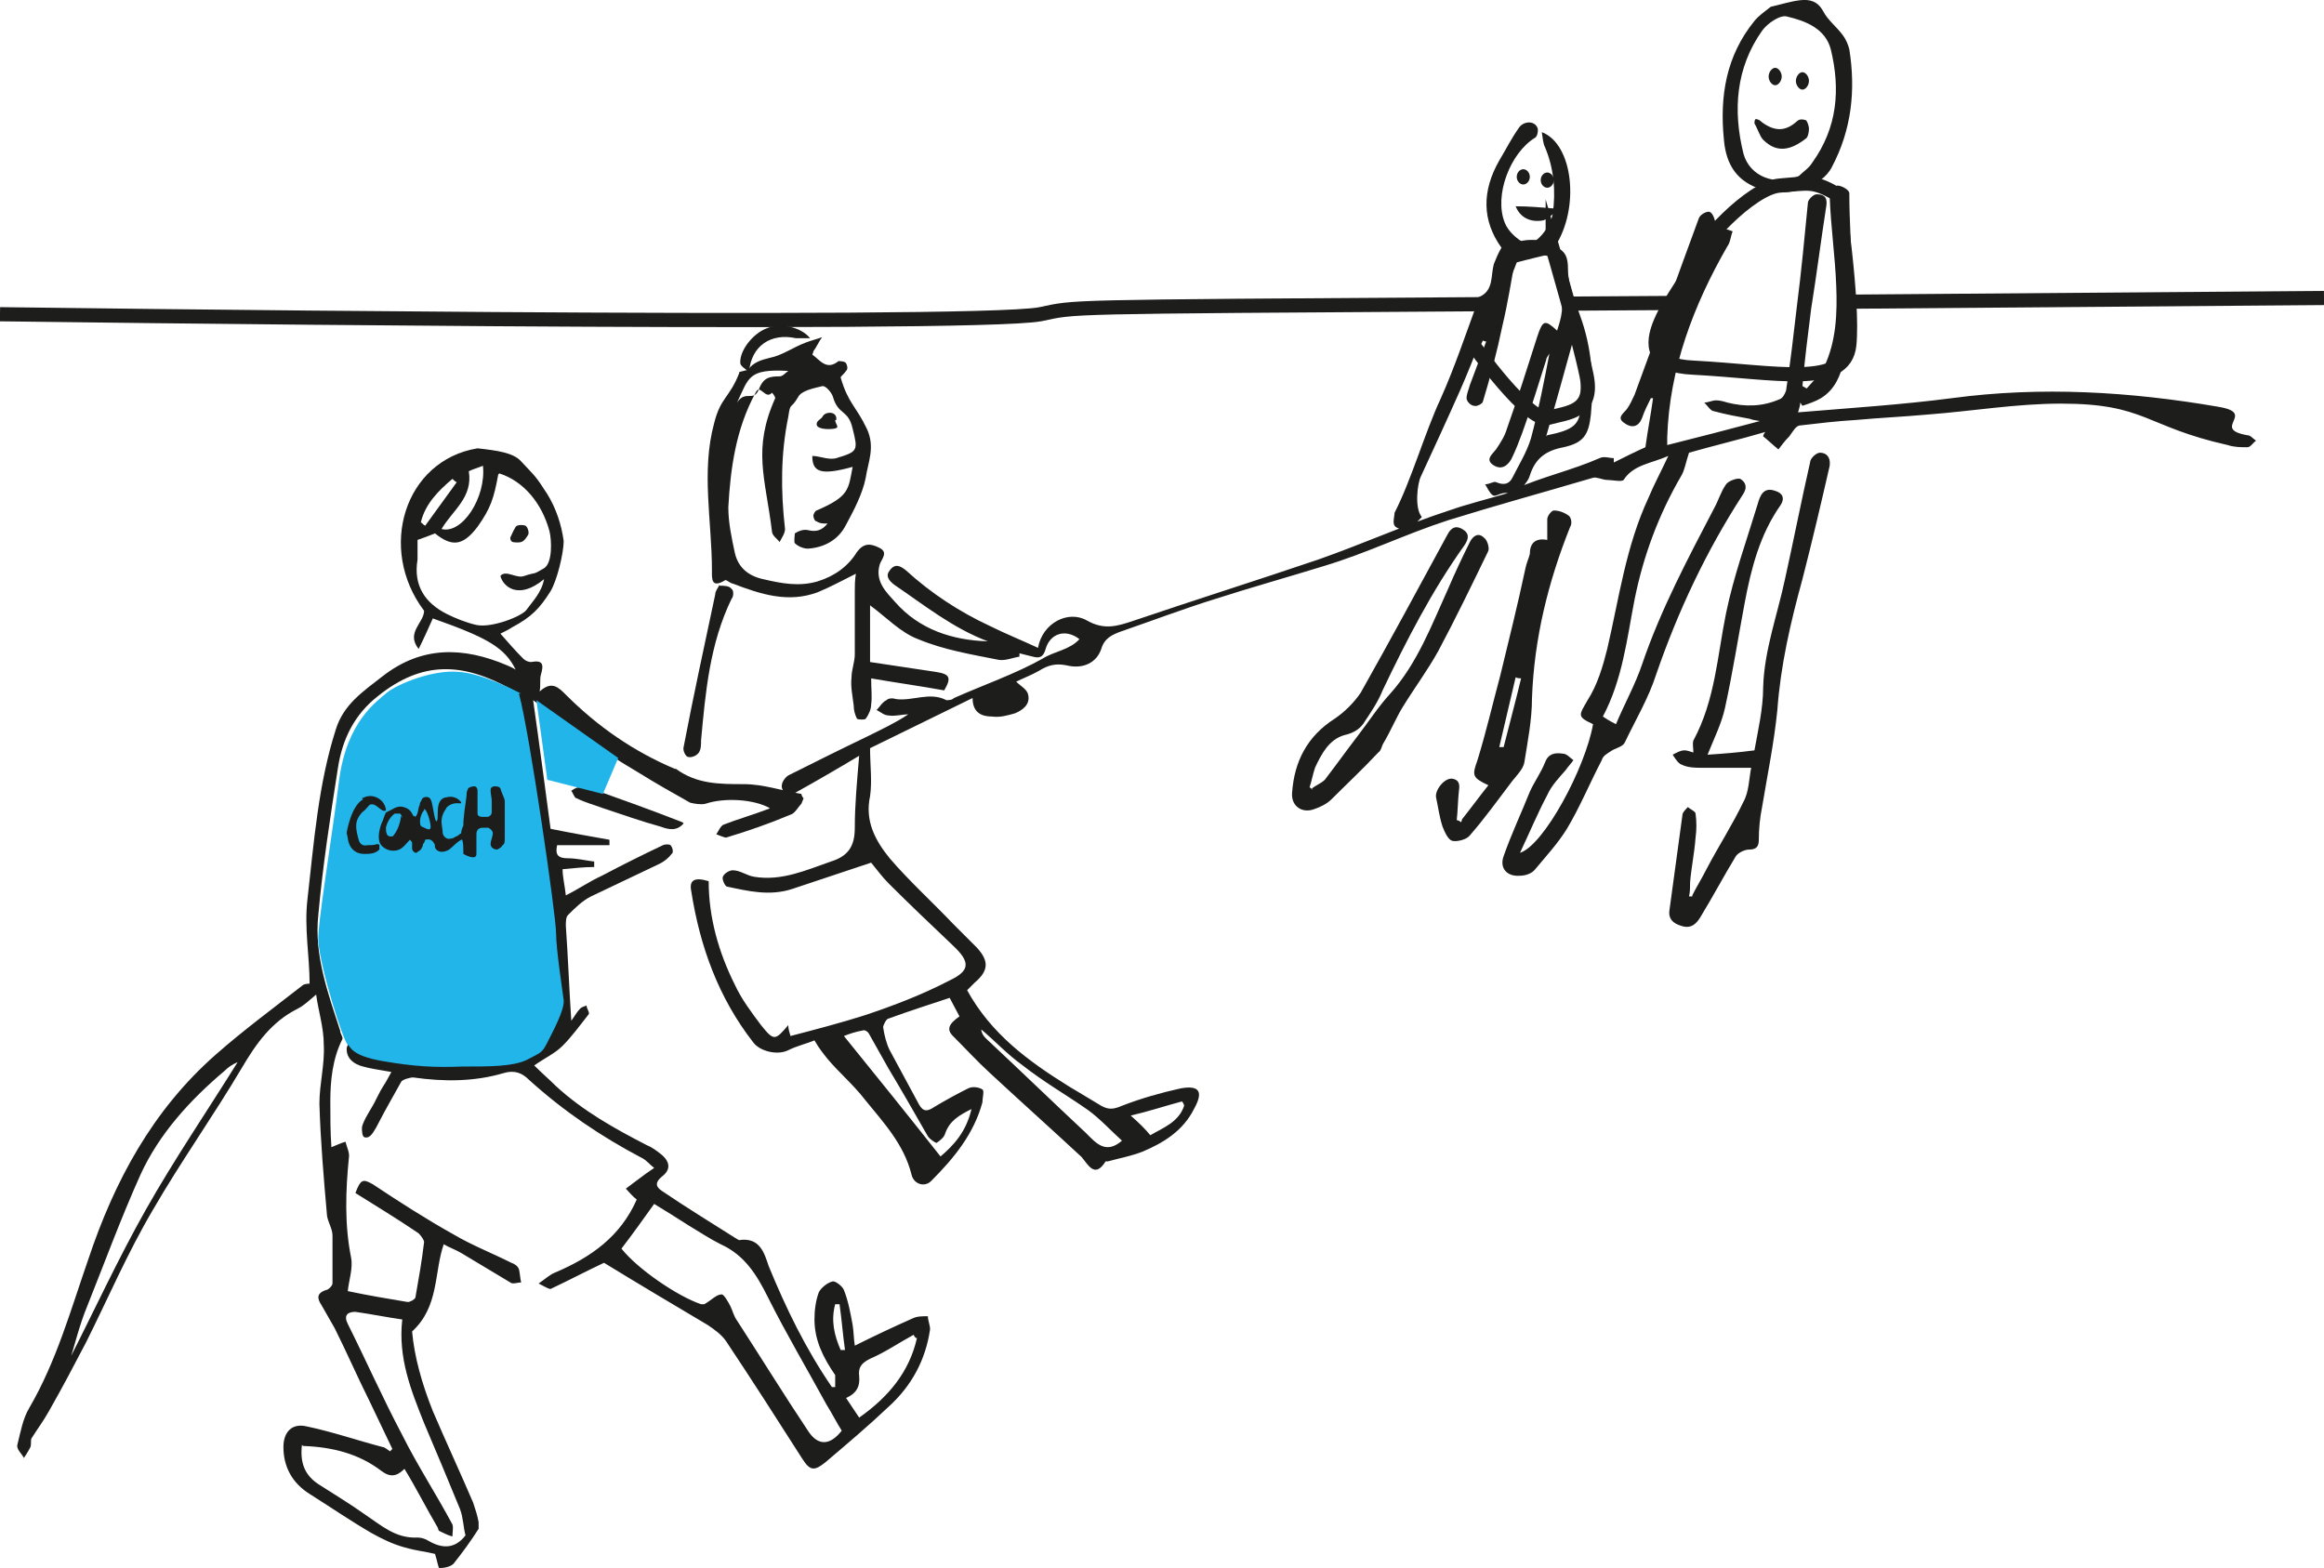 <?xml version="1.0" encoding="UTF-8"?>
<svg xmlns="http://www.w3.org/2000/svg" id="Ebene_1" data-name="Ebene 1" viewBox="0 0 213.12 143.82">
  <defs>
    <style>
      .cls-1 {
        fill: #21b5ea;
      }

      .cls-2 {
        fill: #1d1d1b;
      }

      .cls-3 {
        fill: none;
        stroke: #1d1d1b;
        stroke-miterlimit: 10;
        stroke-width: 1.3px;
      }
    </style>
  </defs>
  <g id="Ebene_11" data-name="Ebene 11">
    <path class="cls-3" d="M168.92,27.67c.62,0,1.24,0,1.88-.01,11.98-.09,25.97-.2,42.32-.33"></path>
    <path class="cls-3" d="M143.63,27.85c.5,0,1,0,1.5-.01,2.48-.02,5.09-.03,7.85-.05"></path>
    <path class="cls-3" d="M0,28.82s89,1.2,95.4,0c3.36-.7,1.24-.67,40.4-.92"></path>
    <path class="cls-3" d="M142.39,22.92s-3.2-.9-3.8.6c-.5,1.6-3.5,8.1-3.5,8.1,0,0,5.1,7.2,6.9,6.7,1.8-.5,4.2-.5,3.5-3.9-.7-3.4-3.1-11.6-3.1-11.6v.1h0Z"></path>
    <path class="cls-3" d="M168.49,17.82c-2.3-1.3-2.6-1-5.3-.8-2.6.2-7.6,5.5-7.9,7.2-.4,1.8-7.6,9.2,0,9.5,7.6.4,13.9,1.9,14.3-2.1.4-4.1-1.1-13.9-1.1-13.9,0,0,0,.1,0,.1Z"></path>
    <path class="cls-2" d="M68.59,33.92c.5-.7,1.2-.9,2-1.1,1.1-.2,2.2-1,3.3-1.4.5-.2,1-.3,1.5-.5-.3.4-.5.9-.8,1.3,0,0,0,.1-.1.3.7.5,1.3,1.5,2.4.6.1,0,.6,0,.7.2s.2.5,0,.7c-.2.3-.5.5-.5.6.7,2.4,1.4,2.6,2.4,4.7.8,1.7.1,3.1-.1,4.5-.3,1.5-1.1,3-1.8,4.3-.7,1.4-2,2.1-3.5,2.2-.4,0-.9-.2-1.2-.5-.1-.1,0-.8,0-.9.3-.2.8-.4,1.2-.3.8.2,1.3,0,1.8-.6-.4,0-.7,0-1-.2-.2,0-.3-.4-.3-.5,0-.2.2-.5.3-.5,3-1.3,2.9-1.9,3.3-4-2.9.8-3.7.5-3.7-1,.7,0,1.5.4,2.2.2,2-.6,2-.7,1.5-2.7-.4-1.8-1.3-1.2-1.8-2.9-.1-.4-.7-1.1-1-1-.8.2-1.9.4-2.2,1-.7,1.2-.7.4-.9,1.8-.7,3.4-.7,6.8-.3,10.3,0,.4-.3.8-.5,1.2-.2-.3-.7-.6-.7-1-.6-4.9-1.8-7.5.3-12.2,0,0,0-.2-.3-.5-.6.7-1.1-.9-1.5,0-1.8,3.3-2.3,6.9-2.5,10.5,0,1.4.3,2.8.6,4.2.3,1.3,1.2,2.1,2.6,2.4,1.7.4,3.3.7,5,.2,1.6-.5,2.8-1.4,3.6-2.7.6-.8,1.2-.8,2-.4.9.4.3,1,.1,1.5-.5,1.6.6,2.6,1.4,3.5,2.2,2.5,5.2,3.5,8.5,3.6-3.2-1.2-5.8-3.3-8.6-5.2-.5-.4-.8-.8-.4-1.3.5-.7,1-.4,1.5,0,2.3,2.1,4.9,3.8,7.7,5.1,1.4.7,2.9,1.3,4.4,2,.4-2.3,2.8-3.5,4.5-2.5,1.6.9,2.8.5,4.3,0,5.6-1.9,11.3-3.7,16.9-5.6,4-1.4,8-3.2,12-4.5,1.7-.6,3.4-1,5.4-1.6-.7-.1-1.1.4-1.4.2-.3-.2-.5-.7-.7-1,.4,0,.8-.3,1-.2.7.3,1.2.2,1.5-.4.6-1.2,1.3-2.3,1.7-3.6.7-2.6,1.2-5.2,1.7-7.8-.1.2-.3.4-.3.6-.7,2.2-1.4,4.5-2.2,6.7-.3.8-.6,1.6-1,2.4-.4.7-1,1-1.7.5s0-1,.3-1.4c.4-.6.8-1.2,1-1.9,1-2.8,1.9-5.7,2.8-8.5.5-1.5.7-1.5,1.8-.5.4-1.2.7-2.3.2-3.6-.4-1.1-.6-2.3-.9-3.4-.8.2-1.7.4-3.2.8-.3,1.6-.6,3.6-1.1,5.7-.5,2.4-1.1,4.7-1.8,7,0,.2-.6.5-.8.4-.3,0-.7-.4-.7-.7,0-.4.2-.8.3-1.2.5-1.3,1-2.7,1.5-4-.2,0-.3-.1-.5-.2-.6,1.6-1.2,3.1-1.9,4.7-1.2,2.7-2.4,5.3-3.6,7.9-.3.6-.6,2.9.1,3.7-.4.4-.8.9-1.3,1.1-.3.1-1,0-1.2-.3s0-.9,0-1.2c1.5-2.9,2.8-7.4,4.2-10.4,1.3-2.9,2.3-5.9,3.4-8.9,0-.2,0-.5.2-.5,1.3-.6,1-1.9,1.3-3,.2-.5.4-1,.7-1.5-1.8-2.5-1.8-5.2-.2-8,.6-1,1.1-2,1.8-3,.4-.6,1.4-.7,1.7,0,.1.2,0,.8-.2.9-2.3,1.4-3.8,5.3-2.8,7.8.3.8,1.2,1.6,1.9,1.9.9.3,2.3-1.5,2.5-2.7.3-2.1.1-4.2-.7-6.1-.2-.4-.2-.8-.3-1.4,2.9,1.1,3.5,7,1.2,10.5,1,.4,1.2,1,1.2,2.1,0,1.4.6,2.8,1.1,4.2,1.1,3,1.3,6,1,9.1-.2,1.9-.7,2.6-2.5,3-1.6.3-2.6,1-3.1,2.6-.2.7-.9,1.2-1.3,1.8v-.6c2.5-1.1,5.2-1.7,7.7-2.8.4-.2.9,0,1.3,0v.4c1-.5,2-1,2.9-1.4.2-1.5.5-3,.7-4.5h-.2c-.3.6-.6,1.2-.8,1.8-.3.8-.9,1-1.6.5-.8-.5-.1-.9.2-1.3.3-.4.5-.9.7-1.3,2-5.4,3.9-10.8,5.9-16.2.1-.3.6-.6.9-.6s.5.5.6.9v.4c.6.2,1.1.3,1.6.5-.2.5-.2,1-.5,1.4-3.1,5.4-5.3,11.2-5.5,17.5v.7c2.8-.7,5.5-1.4,8.5-2.2-.5-.1-.7-.1-.9-.2-1.1-.2-2.2-.4-3.3-.7-.3,0-.6-.5-.9-.8.4,0,.7-.2,1.1-.2.3,0,.7.1,1,.2,1.6.4,3.2.4,4.8-.3.3-.1.5-.5.6-.8.4-2.6.7-5.2,1-7.8.4-3.1.7-6.3,1-9.4,0-.3.5-.8.8-.8.6,0,1,.2.9,1-.5,3.2-.9,6.4-1.4,9.5-.3,2.4-.6,4.7-.8,7.1.1,0,.3.2.4.2.5-.6,1.2-1.2,1.6-2,1.1-2.3,1.2-4.9,1.1-7.4-.1-2.7-.5-5.4-.6-8.2,0-.3.5-1,.7-1,.4,0,1.1.4,1.1.7,0,5.1.8,10.3-.5,15.4-.3,1.3-.8,2.6-2.1,3.4-.5.3-1.1.5-1.7.7l-.2-.3c0,.3-.1.5-.2.9,4.8-.4,9.5-.7,14.1-1.3,8.2-1.1,16.4-.6,24.5.8,3.5.6-.8,2,2.6,2.6.3,0,.5.3.8.5-.3.2-.5.6-.8.6-.6,0-1.2,0-1.8-.2-7.6-1.7-7.5-3.8-15.3-3.8-4.1,0-8.2.7-12.2,1-2.2.2-4.4.3-6.6.5-1.7.1-3.4.3-5.1.5-.4,0-.7.6-1,1-.4.4-.7.8-1,1.2-.5-.4-.9-.8-1.4-1.2,0-.1.1-.3.2-.4-2.4.7-4.9,1.3-7,1.9-.3.9-.4,1.6-.7,2.1-2.1,3.6-3.5,7.4-4.3,11.4-.7,3.6-1.1,7.3-2.9,10.7.3.2.6.4,1.2.7.8-1.9,1.8-3.7,2.4-5.5,1.7-5,4.2-9.7,6.6-14.3.4-.7.6-1.5,1.1-2.2.2-.3,1-.6,1.3-.5.5.3.7.8.2,1.5-3.3,5.1-5.9,10.6-7.9,16.4-.7,2.2-1.9,4.2-2.9,6.3-.2.4-.9.5-1.3.8-.3.2-.7.4-.8.8-1.1,2.1-2,4.3-3.2,6.3-.8,1.3-1.9,2.5-2.9,3.7-.3.4-.9.6-1.4.6-1.2.1-1.9-.7-1.5-1.8.7-2,1.6-3.9,2.4-5.9.4-.9,1-1.7,1.4-2.7.3-.8.9-.9,1.6-.8.4,0,.7.4,1,.6-.2.3-.5.6-.7.9-.6.7-1.3,1.4-1.7,2.3-.9,1.7-1.6,3.4-2.5,5.3,2.2-.7,6-7.8,6.7-11.8-1.5-.7-1.3-.8-.5-2.2.9-1.4,1.4-3.1,1.8-4.7,1.1-4.7,1.7-9.4,3.8-13.9.5-1.2,1.1-2.3,1.8-3.8-1.6.7-3.2.8-4.1,2.2-.2.2-1,0-1.5,0-.4,0-1-.3-1.3-.2-5.1,1.5-8.8,2.5-13.3,3.9-4,1.3-7.4,3-11.4,4.2-2.9.9-6.8,2-9.9,3-2.9.9-5.8,2-8.7,3-.8.3-1.5.6-1.8,1.6-.4,1.2-1.6,1.9-3.2,1.5-1-.2-1.7,0-2.5.5-.7.4-1.5.7-2.1,1,.4.4,1,.7,1.1,1.2.2.9-.5,1.4-1.2,1.7-.7.2-1.4.4-2.1.3-.9,0-1.8-.3-1.8-1.7-3.3,1.6-6.5,3.2-9.4,4.6,0,1.6.2,3,0,4.4-.5,2.3.5,4.1,1.8,5.7,1.8,2.1,3.9,4,5.8,6l2.2,2.2c1.1,1.2,1.1,2.1-.2,3.2l-.7.7c2.2,4,5.6,6.5,9.3,8.8,1,.6,2,1.2,3,1.8.7.4,1.2.3,1.9,0,1.8-.7,3.6-1.2,5.4-1.6,1.7-.3,2.1.3,1.2,1.9-1,2-2.8,3.1-4.7,3.9-1,.4-2.1.6-3.2.9h-.2c-1,1.6-1.6.3-2.2-.4-2.8-2.6-5.6-5.1-8.4-7.7-1.2-1.1-2.2-2.2-3.4-3.4-.6-.6-.4-1.1.6-1.8-.3-.6-.6-1.1-.9-1.7-1.8.6-3.7,1.2-5.6,1.9-.2,0-.5.6-.5.8.1.7.3,1.5.6,2.1.9,1.7,1.8,3.3,2.7,5,.4.7.8.6,1.4.2,1-.6,2.1-1.2,3.1-1.7.4-.2,1-.1,1.3.1.2.1,0,.8,0,1.2-.8,2.9-2.6,5.1-4.7,7.2-.6.6-1.6.3-1.8-.6-.7-2.8-2.6-4.8-4.3-6.9-1-1.3-2.3-2.4-3.4-3.7-.4-.5-.8-1-1.2-1.7-.7.3-1.6.5-2.4.9-1,.5-2.6.1-3.2-.7-3.2-4.1-4.9-8.8-5.7-13.9-.2-1,.3-1.3,1.6-.9,0,3.3.9,6.5,2.4,9.5.6,1.3,1.5,2.5,2.4,3.7,1.2,1.5,1.3,1.4,2.5,0,0,.4.1.6.2,1,2.3-.6,4.6-1.2,6.8-1.9,2.7-.9,5.3-1.9,7.8-3.2,1.9-.9,1.9-1.7.3-3.2-2-1.9-4-3.8-5.9-5.7-.6-.6-1.1-1.3-1.6-1.9-2.4.8-4.8,1.6-7.2,2.4-2.1.7-4.1.2-6-.2-.2,0-.5-.7-.4-.9.1-.3.6-.6.9-.6.7,0,1.3.5,2,.6,2.5.4,4.7-.6,7-1.4,1.6-.5,2.2-1.4,2.2-3.1,0-2.1.2-4.2.4-6.6-2,1.2-3.9,2.3-5.7,3.3-.3.2-.7.3-1,.2-.2,0-.4-.5-.4-.7,0-.4.3-.8.6-1,2.4-1.2,4.8-2.4,7.3-3.6,1.2-.6,2.5-1.2,3.7-2-.6,0-1.2.2-1.8.1-.4,0-.7-.3-1.1-.5.3-.3.5-.7.9-.9.2-.2.6-.2.9-.1,1.5.2,3.1-.7,4.6.1.2,0,.5,0,.7-.2,2.7-1.2,5.6-2.2,8.1-3.6,1.1-.7,2.5-.8,3.4-1.8-1.3-1-2.7-.5-3.1.9-.2.7-.5.9-1.2.7-.4-.1-.8-.2-1.2-.3v.3c-.6.1-1.3.4-1.9.3-2.5-.5-5-.9-7.4-1.9-1.6-.6-2.9-2-4.4-3.1v5.2c2,.3,4,.6,6,.9,1.3.2,1.5.5.8,1.7-2.2-.4-4.4-.7-6.7-1.1,0,.9.1,1.7,0,2.4,0,.4-.2.9-.5,1.3,0,.1-.7.1-.8,0-.2-.4-.3-.8-.3-1.2-.1-.9-.3-1.7-.2-2.6,0-.7.3-1.4.3-2.1v-5.8c0-.5,0-1,.1-1.6-1.2.6-2.3,1.2-3.5,1.7-2.7,1-5.2.2-7.8-.8-.2,0-.6-.4-.7-.3-1.3.8-1.2-.2-1.2-.9,0-4.5-1-9.1.2-13.5.6-2.4,1.4-2.3,2.3-4.6h0v-.1l.8-.2h0ZM86.19,106.12c1.3-1.1,2.4-2.3,2.9-4.4-1.2.6-2,1.1-2.4,2.2-.1.4-.5.7-.8.9-.1,0-.6-.3-.8-.6-1.2-2.1-2.4-4.2-3.6-6.2-.6-1.1-1.2-2.1-1.8-3.2-.1-.2-.4-.4-.6-.3-.6.1-1.2.3-1.7.5,3,3.7,5.9,7.3,8.9,11.1M102.89,104.62c-1-.9-2-2-3.1-2.8-2-1.4-4.1-2.6-6-4.1-1.4-1-2.5-2.2-3.8-3.3,0,.3.2.6.4.8,3.1,2.9,6.1,5.8,9.2,8.7.9.9,1.8,2,3.3.7M141.89,39.92c2.5-.5,3-1,3.1-2.8v-3.9c0-.7-.2-1.4-.3-2.1h-.4c-.8,2.9-1.6,5.8-2.5,8.9M103.69,102.32c.8.7,1.3,1.2,1.8,1.8,1.2-.7,2.6-1.2,3.1-2.7,0-.1-.1-.3-.2-.4-1.5.4-3,.9-4.7,1.3M67.59,36.92c.8-1.2,1.5,0,2-1.2.4-1.1,1-1.2,1.9-1.2.3,0,.5-.3.8-.5-3.7-.2-3.6.6-4.7,2.9"></path>
    <path class="cls-2" d="M73.49,73.72c-.3.3-.6.9-1,1-1.9.8-3.9,1.5-5.9,2.1-.2,0-.6-.2-.9-.3.2-.3.4-.8.7-.9,1.3-.5,2.7-.9,4-1.4,0,0,.1,0,.2-.1-1.4-.8-4.1-1-5.9-.4-.4.1-1,0-1.4-.1-1.6-.9-3.2-1.8-4.8-2.8-1.7-1-3.4-2.1-5-3.2-1.5-1-2.8-2.1-4.6-3.4.6,4.2,1.1,8.1,1.6,11.8,2,.4,3.7.7,5.4,1v.5h-4.8c-.2.9.1,1.2,1,1.2.8,0,1.6.2,2.4.3v.5c-.9,0-1.8.1-2.9.2,0,.7.2,1.5.3,2.4,1.2-.6,2.2-1.3,3.3-1.8,1.9-1,3.7-1.9,5.6-2.8.2-.1.6-.1.7,0,.2.2.3.7.1.8-.3.4-.7.7-1.1.9-2.1,1-4.2,2-6.3,3-.8.4-1.5,1.1-2.1,1.7-.2.2-.2.6-.2,1,.2,2.8.3,5.7.5,8.7.3-.4.5-.8.8-1.1.2-.2.4-.2.6-.3,0,.3.3.6.2.8-.8,1-1.5,2-2.4,2.9-.7.7-1.6,1.1-2.6,1.8.7.7,1.4,1.3,2,1.9,2.5,2.3,5.4,3.9,8.3,5.4.5.2.9.5,1.4.9.8.7.8,1.4,0,2-.6.5-.6.9,0,1.3,2.2,1.5,4.5,2.9,6.7,4.3.2.1.4.3.5.2,1.8-.2,2.2,1.2,2.6,2.4,1.6,3.9,3.4,7.6,5.8,11.1h.3v-1.1c-1.1-1.6-1.9-3.2-1.9-5.1,0-.8.1-1.7.4-2.5.2-.4.8-.9,1.3-1,.3,0,.9.5,1,.8.4,1,.6,2.1.8,3.2.1.6.1,1.3.2,1.9,1.8-.9,3.5-1.7,5.3-2.5.4-.2.9-.2,1.4-.2,0,.4.2.8.2,1.2-.4,2.8-1.7,5.2-3.8,7.1-1.9,1.8-3.8,3.4-5.8,5.1-1,.8-1.4.8-2.1-.3-2.3-3.6-4.6-7.2-7-10.8-.4-.6-1.1-1.1-1.7-1.5-3.2-1.9-6.4-3.8-9.5-5.7-1.5.7-3.2,1.6-4.9,2.4-.2,0-.5-.2-1.1-.5.6-.4,1-.8,1.5-1,3.3-1.4,6-3.3,7.5-6.7-.4-.3-.7-.7-1-1,.4-.3.8-.6,1.2-.9s.8-.6,1.4-1c-.4-.3-.7-.7-1.1-.9-3.8-2-7.2-4.3-10.4-7.2-.6-.6-1.3-.9-2.3-.6-2.7.8-5.5.8-8.3.4-.3,0-1,.2-1.1.4-1.1,2-1.1,1.9-2.3,4.2-.2.3-.5,1-1,.9-.3,0-.3-.6-.3-.9.1-.7,1-1.9,1.3-2.6.8-1.6.5-.8,1.4-2.5-1.1-.2-1.9-.3-2.6-.5-.8-.2-1.5-.7-1.5-1.6,0-.5.6-1,1.1-1.5,0,1.3.9,1.6,1.7,1.8,4,.9,8,1.5,12,.4.6-.2,1.1-.3,1.7-.5,1.9-.7,2.4-1.4,2.5-3.7-2.4-.3-4.8-.4-7.1-.8-3.9-.8-7.8-1.9-11.7-2.9-.4-.1-.9-.2-1.3-.4-.3-.1-.4-.5-.6-.7.3-.1.7-.4,1-.3,2.3.7,4.5,1.6,6.9,2.1,3.5.8,7.1,1.4,10.7,1.9,2.3.3,2.4,0,2.3-2.2-.3-4.9-.6-9.8-1.8-14.6-.8-3.2-.9-6.7-1.4-10,0-.6-.4-1.3-.9-1.6-4.5-2.5-8.2-2.6-12.2.6-2.2,1.7-3.3,4-3.7,6.6-.7,4.5-1.4,9-1.8,13.5-.4,3.7.9,7.2,2,10.6,0,.3.3.6.2.8-.9,1.8-1.1,3.8-1.1,5.7,0,1.4,0,2.8.1,4.2.5-.2.9-.4,1.3-.5.1.5.4,1,.3,1.5-.3,3-.4,6.1.2,9.1.2,1-.2,2.1-.3,3.1,1.9.4,3.7.7,5.5,1,.2,0,.6-.2.7-.4.3-1.7.6-3.4.8-5.1,0-.2-.3-.6-.5-.8-1.9-1.3-3.9-2.5-5.8-3.7.5-1.3.7-1.3,1.6-.8,2.4,1.6,4.9,3.2,7.4,4.6,1.7,1,3.5,1.7,5.3,2.6.3.1.6.3.7.6.1.4.1.8.2,1.2-.3,0-.8.2-1,0-1.5-.9-3-1.8-4.5-2.7-.5-.3-1.1-.5-1.6-.8-.9,2.6-.4,5.7-2.9,8,.2,2.3.9,4.8,1.9,7.3,1.2,2.8,2.5,5.6,3.7,8.4.2.6.4,1.2.5,1.8v.6c-.7,1.1-1.5,2.2-2.3,3.2-.3.3-.9.4-1.3.4-.1,0-.2-.7-.4-1.3-.8-.2-1.8-.3-2.8-.6-1.1-.3-2.1-.8-3-1.3-1.9-1.1-3.8-2.4-5.7-3.6-1.6-1-2.4-2.5-2.4-4.3,0-1.4.8-2.2,2.1-1.9,2.4.5,4.7,1.3,7,1.9.2,0,.5.3.7.4,0,0,.1-.2.2-.2-.7-1.5-1.4-2.9-2.1-4.4-1.1-2.2-2.1-4.5-3.2-6.7-.4-.7-.8-1.4-1.2-2.1-.4-.6-.5-1.1.4-1.4.2,0,.6-.4.6-.6v-4.4c0-.6-.4-1.2-.5-1.8-.3-3.4-.6-6.9-.7-10.3,0-1.8.5-3.6.4-5.4,0-1.6-.5-3.1-.7-4.6-.6.5-1.1,1-1.7,1.3-2.4,1.2-3.8,3.2-5.1,5.4-2.6,4.4-5.6,8.6-8.2,13.1-2.3,3.9-4.1,8.1-6.1,12.1-1.1,2.1-2.2,4.2-3.4,6.3-.5.9-1.1,1.7-1.6,2.5-.1.2,0,.5-.1.8-.2.4-.4.7-.6,1-.2-.4-.7-.8-.6-1.2.3-1.2.5-2.4,1.1-3.4,2.5-4.3,3.8-9,5.4-13.6,2.4-7.2,5.9-13.7,11.7-18.8,2.5-2.2,5.2-4.2,7.9-6.3.2-.2.6-.2.7-.2,0-2.5-.5-5.1-.2-7.7.6-5.3,1-10.6,2.6-15.6.7-2.3,2.5-3.5,4.3-4.9,3.6-2.8,7.4-2.7,11.4-1,.2.1.5.2.8.4-1-2-2.5-2.9-7.6-4.7-.4.9-.8,1.8-1.3,2.8-1.2-1.5.5-2.4.5-3.5-4.3-5.7-1.8-13.8,4.9-14.9,1.8.2,3.3.4,4,1.2,1.4,1.5,1.3,1.3,2.4,3,.8,1.3,1.3,2.8,1.5,4.3,0,1.1-.6,3.6-1.2,4.6-1,1.6-1.8,2.4-3.5,3.3-.3.2-.7.4-1.1.6.7.8,1.4,1.6,2.1,2.3.2.2.5.3.7.3,1.1-.2,1.2.2.9,1.2-.1.4,0,.8-.1,1.5,1.1-1,1.7-.4,2.4.3,2.9,2.9,6.2,5.2,10,6.8h.1c1.9,1.4,4,1.4,6.2,1.4,1.8,0,3.5.6,5.3.9,0,.1.1.3.2.4M27.69,132.52c-.2,1.7.3,2.8,1.5,3.6,1.4.9,2.9,1.8,4.3,2.8,1.5,1,2.8,2.2,4.8,2.1.3,0,.7.1,1,.3,1.2.7,2.4.8,3.4-.5-.2-.7-.2-1.6-.5-2.4-1.1-2.7-2.2-5.3-3.3-7.9-1.2-3-2.4-6-2-9.5-1.4-.2-2.9-.5-4.3-.7-.7,0-1.1.3-.7,1.1,1.7,3.4,3.2,6.8,5,10.2,1.4,2.8,3.1,5.4,4.6,8.2.1.3,0,.7,0,1.1-.4-.1-.8-.3-1.2-.5-.1,0-.1-.3-.2-.4-1-1.7-1.9-3.5-3-5.3-.7.7-1.3.8-2.1.2-2.1-1.6-4.5-2.2-7.2-2.3M64.59,119.62c.7-.4,1.1-.9,1.6-.9.2,0,.6.7.8,1.1.2.4.3.9.6,1.3,2.2,3.4,4.3,6.8,6.5,10.1.9,1.4,2,1.4,3.1,0-.5-.8-.9-1.6-1.4-2.4-1.8-3.3-3.7-6.5-5.4-9.9-1-2-2.1-3.8-4.3-4.8-1-.5-1.9-1.1-2.9-1.7-1.1-.7-2.2-1.4-3.2-2-1,1.4-2,2.8-3,4.1,1.5,1.9,5.2,4.4,7.3,5.1M45.69,43.52c-.4,2.2-.7,3.1-1.9,4.8-1.3,1.7-2.3,1.9-3.9.6-.5.2-1,.4-1.6.6v1.8c-.4,2.4.7,4,2.7,5,.8.4,1.8.8,2.7,1,1.4.3,4.2-.8,4.6-1.4.5-.7,1.4-1.6,1.6-2.8-2.4,2-3.8.6-4-.3.5-.6,1.5.3,2.2,0,1.2-.4.6,0,1.8-.7.8-.5.7-2.6.5-3.4-.7-2.6-2.4-4.6-4.6-5.3M6.29,124.82c2.3-4.5,4.5-9.3,7.1-13.9,2.6-4.6,5.6-9,8.4-13.5-.5.2-.9.5-1.2.8-3.2,2.7-6,5.8-7.7,9.5-1.8,4-3.3,8.1-4.9,12.1-.7,1.7-1.1,3.4-1.6,5M83.99,122.72s-.2-.2-.2-.3c-1.3.7-2.6,1.6-4,2.2-.8.4-1.1.8-1,1.6.1,1-.3,1.6-1.2,2,.4.6.8,1.2,1.2,1.8,2.7-1.9,4.6-4.2,5.3-7.3M40.49,48.52c1.9.5,4.1-2.9,3.8-5.8-.5.2-.9.3-1.3.5.4,2.4-1.5,3.6-2.5,5.3M41.89,44.22c-.1,0-.3-.2-.4-.3-1.3,1.1-2.5,2.3-2.9,4,.1,0,.2.2.4.3M77.19,123.82h.3c-.2-1.4-.3-2.8-.5-4.2h-.4c-.4,1.5-.1,2.8.5,4.2"></path>
    <path class="cls-2" d="M155.19,82.12c.4-.8.9-1.6,1.3-2.4,1.1-2.1,2.4-4.1,3.4-6.2.5-.9.5-2.1.7-3.1h-4.5c-.6,0-1.3,0-1.9-.3-.3-.1-.6-.6-.8-.9.4-.2.7-.4,1.1-.4.2,0,.5.1.8.2,0-.4-.1-.8,0-1.1,2-3.7,2.2-7.8,3-11.7.7-3.4,1.9-6.7,2.9-10,.2-.7.5-1.6,1.6-1.2.7.2.9.7.5,1.3-1.9,2.7-2.7,5.8-3.3,9s-1.1,6.4-1.8,9.6c-.3,1.4-1,2.8-1.6,4.3,1.5-.1,2.8-.2,4.3-.4.3-1.7.8-3.8.8-5.8.1-3.4,1.3-6.6,2-9.9.8-3.6,1.5-7.2,2.3-10.7,0-.4.6-.9.9-.9.6,0,1,.4.9,1.2-.8,3.5-1.6,6.9-2.5,10.4-1.1,4-2,7.9-2.3,12-.3,3-.9,5.9-1.4,8.9-.2,1-.3,2-.3,3,0,.6-.2.9-.9.9-.4,0-1,.3-1.2.6-1.1,1.8-2.1,3.7-3.2,5.5-.4.7-.9,1.2-1.8.9-.7-.2-1.2-.6-1.1-1.4.4-2.9.8-5.9,1.2-8.8,0-.2.3-.5.5-.7.2.2.7.4.7.6.1.7.1,1.5,0,2.2-.1,1.4-.4,2.8-.5,4.1,0,.4,0,.9-.1,1.3h.3"></path>
    <path class="cls-2" d="M120.29,72.32c.4-.3.9-.5,1.2-.8,1-1.3,2-2.7,3-4s1.9-2.7,3-3.9c2.5-2.8,3.8-6.3,5.3-9.6.6-1.4,1.3-2.9,2-4.3.3-.6.8-.9,1.3-.4.3.2.5.9.4,1.2-1.5,3.1-3,6.2-4.6,9.2-1,1.8-2.2,3.4-3.3,5.2-.6,1-1.1,2.2-1.7,3.2-.2.3-.2.7-.5.9-1.4,1.5-2.9,2.9-4.3,4.3-.4.4-1,.7-1.6.9-1.1.4-2.1-.3-2-1.5.2-2.9,1.4-5.2,3.9-6.8.9-.6,1.8-1.5,2.4-2.4,2.7-4.8,5.3-9.6,7.9-14.4.3-.6.7-1,1.4-.6s.6.9.2,1.5c-3,4.2-5.3,8.7-7.5,13.3-.4,1-1,1.9-1.6,2.8-.4.7-1,1.1-1.9,1.3-1.4.4-2.1,1.7-2.7,3-.2.6-.3,1.2-.5,1.8.1,0,.2.2.3.2"></path>
    <path class="cls-2" d="M134.09,75.12c.8-1,1.6-2.1,2.4-3.1-1.5-.7-1.5-.9-1-2.3.8-2.6,1.4-5.2,2.1-7.8.8-3.3,1.6-6.5,2.3-9.8.1-.5.3-.9.4-1.3,0-1,.5-1.5,1.6-1.3v-1.9c0-.3.4-.8.6-.8.5,0,1,.2,1.4.5.2.2.3.7.1,1-2,5-3.3,10.2-3.5,15.7,0,2-.4,4-.7,5.9-.1.6-.7,1.2-1.1,1.7-1.3,1.7-2.5,3.4-3.9,5-.3.4-1.2.6-1.6.5-.4-.1-.7-.8-.9-1.3-.3-.9-.4-1.8-.6-2.7-.1-.7.8-1.8,1.5-1.7.6.1.7.5.6,1.1-.1.9-.1,1.8-.2,2.7.1,0,.3.1.4.2M139.59,62.22c-.2,0-.4,0-.6-.1-.5,2.1-1,4.3-1.5,6.4h.4c.5-2,1.1-4.2,1.6-6.3"></path>
    <path class="cls-2" d="M162.39.62c.9-.2,1.8-.5,2.7-.6.9-.1,1.6.1,2.1,1,.4.8,1.2,1.4,1.8,2.2.3.4.5.9.6,1.3.6,3.8.2,7.4-1.6,10.8-.9,1.8-3.9,2.8-6.3,2.1-2.4-.7-3.4-2.3-3.6-4.6-.4-4,.2-7.7,2.8-10.9.4-.5,1-.9,1.5-1.3M164.99,16.12c.4-.4.9-.7,1.2-1.2,2.3-3.2,2.6-6.7,1.7-10.4-.5-1.9-2.3-2.6-4-3-.6-.2-1.8.6-2.3,1.3-2.4,3.4-2.7,7.3-1.7,11.3.6,2.1,2.9,2.9,4.9,2.1"></path>
    <path class="cls-2" d="M65.99,53.72c.4,0,.9,0,1.1.3.2.1.2.7,0,.9-2,4.1-2.4,8.6-2.8,13,0,.4,0,.8-.2,1.1-.2.3-.7.5-1,.4-.2,0-.5-.6-.4-.9.9-4.7,1.9-9.3,2.9-14,0-.3.2-.5.4-.9"></path>
    <path class="cls-2" d="M62.69,75.52c-.6.7-1.3.6-2.1.3-1.8-.5-3.5-1.1-5.3-1.7-.8-.3-1.6-.5-2.4-.9-.2,0-.3-.4-.5-.7.2-.1.4-.3.7-.3.4,0,.8,0,1.1.1,2.8,1,5.6,2,8.4,3.1"></path>
    <path class="cls-2" d="M68.59,33.92h0v.1c-.3-.2-.7-.5-.7-.7-.1-1.1,1.1-2.7,2.4-3.2,1.2-.5,3.1-.2,4,.9h-1.3c-2.3-.5-4.1.7-4.3,3.1"></path>
    <path class="cls-2" d="M138.99,18.92c1.2,0,2.3.1,3.5.2,0,.1.1.2.2.3-.4.3-.8.7-1.2.8-1.2.2-2.1-.3-2.5-1.3"></path>
    <path class="cls-2" d="M47.09,49.72c-.2,0-.3-.2-.3-.4.2-.4.2-.5.5-1,.1-.2.7-.2.9-.1.2.1.4.7.2.9-.4.6-.5.7-1.4.6"></path>
    <path class="cls-2" d="M160.99,10.92c.2,0,.4.1.6.3,1.1.8,2.1.9,3.2-.1.2-.2.5-.2.8-.1.1,0,.3.5.3.8s-.1.8-.3.9c-1.3,1-2.6,1.4-3.9.1-.3-.3-.5-1-.8-1.5,0-.1,0-.3.1-.4"></path>
    <path class="cls-2" d="M76.59,38.52c0,.4.5.7-.1.8-.7.1-1.6,0-1.6-.4s.4-.4.6-.8c.3-.4,1.3-.4,1.2.4"></path>
    <path class="cls-2" d="M163.39,7.02c0,.4-.3.8-.6.8s-.6-.4-.6-.8.3-.8.6-.8.6.4.6.8"></path>
    <path class="cls-2" d="M165.89,7.42c0,.4-.3.8-.6.8s-.6-.4-.6-.8.3-.8.6-.8.6.4.6.8"></path>
    <path class="cls-2" d="M140.29,16.22c0,.4-.3.7-.6.7s-.6-.3-.6-.7.3-.7.6-.7.6.3.6.7"></path>
    <path class="cls-2" d="M142.49,16.52c0,.4-.3.7-.6.7s-.6-.3-.6-.7.3-.7.6-.7.6.3.6.7"></path>
    <polygon class="cls-1" points="56.69 69.52 55.29 72.82 50.19 71.52 49.19 64.22 56.69 69.52"></polygon>
    <path class="cls-1" d="M47.79,63.62s-3.5-1.9-5.8-2c-2.3-.2-5.5,1.1-6.5,1.9-.9.8-3.7,2.6-4.4,8.1-.7,5.5-2,13.3-1.9,14.7.2,2.6,2.3,9.2,2.7,9.5.3.2.3,1,3.2,1.5s4.7.6,7.3.5c2.6,0,4.6,0,5.9-.6,1.3-.7,1.4-.6,1.9-1.6s1.6-3,1.5-3.9c-.1-.8-.7-4.7-.7-6.2s-2.4-18.2-3.4-21.9"></path>
    <path class="cls-2" d="M42.49,78.02c0-.3,0-.7-.1-1h-.1c-.5.3-.6.5-1.1.9-.5.3-1.1.3-1.3-.2,0-.1,0-.3-.1-.4-.2-.3-.4-.4-.8-.3,0,.1-.1.3-.2.4,0,.2-.1.3-.2.5-.1.1-.3.2-.4.3-.2,0-.4-.2-.4-.4v-.5c0-.1-.1-.2-.2-.3-.3.3-.5.6-.8.8-.6.4-1.5.2-1.9-.4-.3-.5-.1-1.4.1-1.9.2-.4.2-.6.4-1,.2-.1.4-.2.6-.3.3-.2.7-.3,1-.2.4.1.7.3.9.8,0,0,.1,0,.2.1.3-.3.2-.7.4-1.1,0-.2.1-.3.2-.5.1-.3.7-.3.8,0,.2.3.3,1.7.5,2,.4,0-.3-2.1,1-2.2.8-.2,1.3.4,1.3.5,0,.2-.6-.2-1.3.4-.4.6-.5.9-.5,1.4,0,.2.1.7.1.9,0,.4.4.7.7.6.2,0,.4-.1.5-.2.2,0,.3-.2.5-.3,0-.2.1-.5.2-.7,0-.9.2-1.9.3-2.8,0-.2,0-.3.1-.5,0-.2.4-.3.6-.3s.3.2.3.4v2.1c0,.2.2.3.4.3h.5c.2,0,.4-.2.4-.4v-1.1c0-.3-.1-.6-.1-.9,0-.2,0-.3.3-.4.2,0,.5,0,.6.2.1.4.3.7.4,1.1v3.5c0,.2,0,.5-.2.6-.1.2-.3.3-.5.4-.3,0-.6-.2-.6-.5s.2-.7.2-1c0-.2-.2-.4-.4-.5h-.5c-.4,0-.6.2-.6.6v1.8c0,.7-1.2,0-1.2,0M33.19,73.22c.4-.2.8-.3,1.3-.1.5.2.8.6.9,1.1v.1c-.4.3-.9-.8-1.5-.5-.2.2-.4.5-.7.7-.7.8-.6,1.4-.3,2.5.1.4.4.6.8.5.3,0,.6,0,.9-.1,0,0,.2,0,.2.1v.4c-.4.4-.9.4-1.4.4-.7,0-1.2-.4-1.4-1-.1-.3-.1-.6-.2-.9,0-.1.4-2.5,1.5-3.1M36.89,75.02c0-.1-.1-.3-.2-.4h-.5c-.4.3-.7.8-.8,1.3,0,.2,0,.4.1.6,0,.1.2.2.3.2s.3,0,.3-.1c.4-.5.6-1.1.7-1.8"></path>
    <path class="cls-1" d="M38.89,74.32c-.4.4-.5,1.4-.2,1.5s.8.5.8,0-.4-1.7-.6-1.6"></path>
  </g>
</svg>
